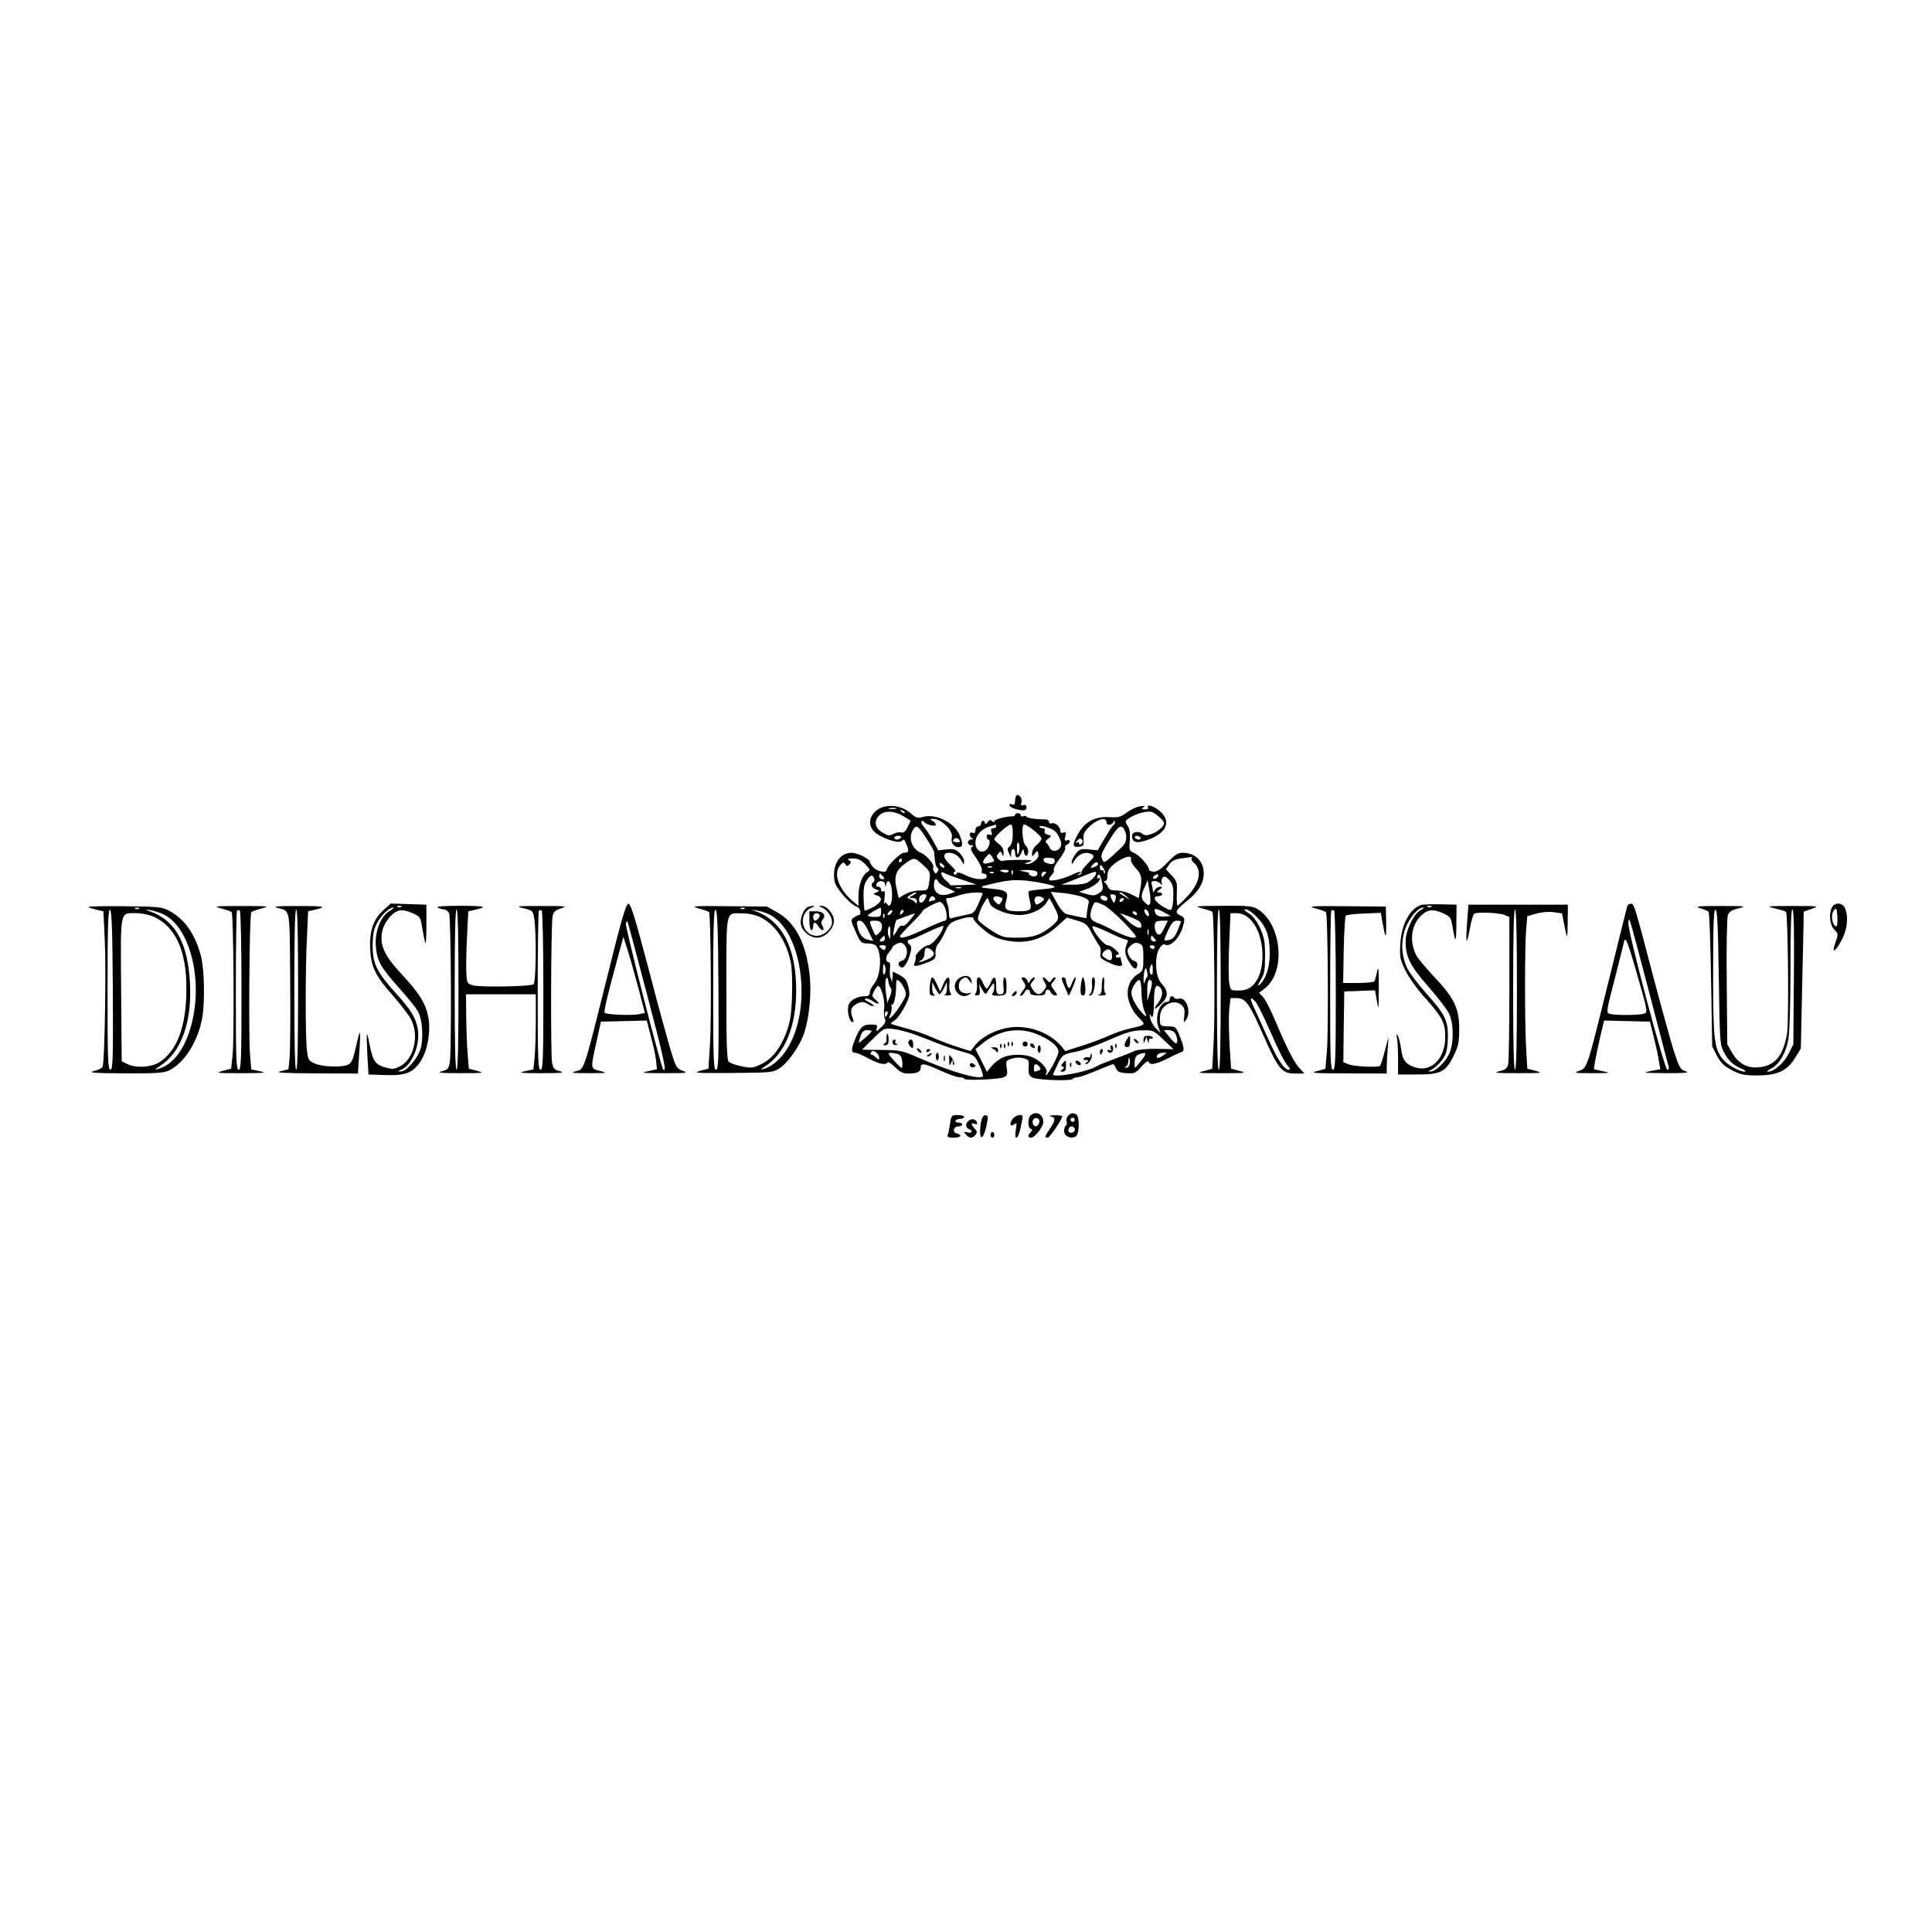 <?xml version="1.0" standalone="no"?>
<!DOCTYPE svg PUBLIC "-//W3C//DTD SVG 20010904//EN"
 "http://www.w3.org/TR/2001/REC-SVG-20010904/DTD/svg10.dtd">
<svg version="1.0" xmlns="http://www.w3.org/2000/svg"
 width="1024pt" height="1024pt" viewBox="0 0 1024 1024"
 preserveAspectRatio="xMidYMid meet">
<g transform="translate(0,1024) scale(0.1,-0.1)"
fill="#000000" stroke="none">
<path d="M5387 6023 c-4 -3 -7 -17 -7 -29 0 -18 -4 -22 -16 -17 -12 4 -15 2
-12 -8 5 -14 73 -31 83 -21 12 12 4 31 -11 25 -13 -5 -15 -2 -10 14 7 21 -15
49 -27 36z"/>
<path d="M4653 5950 c-46 -31 -55 -82 -20 -117 32 -33 127 -66 145 -51 14 12
14 12 29 -24 13 -29 8 -38 -18 -38 -17 0 -89 -72 -89 -90 0 -19 -49 -10 -70
12 -11 12 -20 25 -20 30 0 16 -65 48 -97 48 -65 0 -105 -68 -89 -153 7 -36 83
-122 118 -133 18 -5 26 -44 10 -44 -5 0 -16 -6 -26 -13 -18 -13 -17 -16 9 -75
25 -57 30 -62 59 -62 17 0 36 -4 43 -8 38 -24 36 -158 -3 -205 -13 -16 -24
-37 -24 -48 0 -13 -7 -19 -24 -19 -40 0 -75 -18 -87 -43 -12 -26 0 -88 18 -94
9 -3 9 3 1 25 -14 37 -6 59 28 74 21 10 31 9 55 -4 16 -10 29 -14 29 -9 0 4
-12 14 -27 21 -16 7 -23 15 -16 17 7 2 23 -3 35 -11 32 -23 48 -19 20 4 -21
18 -22 22 -10 46 7 15 17 27 22 28 16 2 38 -78 32 -118 -2 -22 -1 -47 4 -56 7
-13 2 -24 -20 -45 -26 -25 -28 -26 -23 -6 5 18 1 21 -29 21 -45 0 -60 -14 -86
-79 -22 -54 -21 -71 2 -71 7 0 38 -13 69 -30 57 -30 91 -37 101 -21 3 5 21 -6
40 -25 26 -26 43 -34 69 -34 48 0 67 9 67 31 0 27 18 24 106 -16 42 -19 87
-35 100 -35 13 0 24 -3 24 -7 0 -12 189 -4 212 8 17 9 19 17 14 49 -6 37 -4
39 27 49 19 7 44 7 62 2 28 -7 30 -11 27 -49 -2 -34 2 -43 20 -53 26 -14 206
-20 214 -7 3 4 14 8 24 8 10 0 56 16 101 35 46 19 86 35 89 35 3 0 10 -10 15
-22 8 -18 19 -24 56 -26 42 -3 49 0 79 35 20 22 35 33 38 25 6 -19 36 -14 99
17 32 16 66 32 75 35 18 5 15 26 -15 99 -15 34 -19 37 -56 37 -43 0 -47 5 -42
60 5 55 75 88 113 53 16 -14 19 -26 15 -58 -5 -37 -4 -38 9 -21 30 41 3 123
-37 113 -11 -3 -22 -1 -25 4 -8 14 -24 10 -24 -6 0 -8 -6 -15 -13 -15 -39 0
-67 -77 -48 -132 l12 -33 -25 25 c-14 14 -27 39 -30 55 -4 17 -3 24 0 18 13
-29 19 -9 20 60 1 83 8 104 30 86 20 -16 17 -52 -6 -82 -32 -40 -23 -44 15 -7
39 38 39 67 -1 110 -31 33 -36 142 -9 183 9 15 21 24 26 22 33 -21 88 39 103
111 6 26 3 32 -18 42 -33 15 -27 27 39 80 57 46 85 92 85 142 0 66 -45 110
-112 110 -25 0 -42 -11 -79 -50 -33 -35 -55 -50 -73 -50 -14 0 -26 5 -26 11 0
20 -51 77 -79 88 -26 11 -27 15 -23 66 3 40 0 62 -12 79 -15 24 -15 25 17 45
18 11 51 23 73 27 34 5 45 2 72 -21 18 -15 32 -31 32 -36 0 -34 -91 -82 -113
-60 -19 19 -57 13 -57 -8 0 -38 25 -44 87 -21 107 39 125 109 43 164 -27 18
-55 22 -45 6 3 -6 -4 -10 -17 -10 -19 0 -20 2 -8 11 11 8 7 9 -19 5 -19 -3
-50 -18 -70 -33 -31 -24 -43 -27 -93 -24 -75 4 -128 -25 -163 -87 -33 -59 -32
-74 3 -70 24 3 27 6 25 40 -2 31 4 42 38 73 41 37 84 45 84 15 1 -17 26 -15
37 3 6 9 8 9 8 0 0 -6 -4 -14 -9 -17 -5 -3 -26 -35 -46 -69 l-37 -64 -48 5
c-42 4 -49 1 -68 -23 -12 -15 -22 -35 -22 -44 1 -13 3 -12 12 4 24 41 65 56
98 35 12 -7 7 -15 -23 -45 -20 -20 -36 -41 -34 -47 1 -6 -5 -13 -13 -15 -13
-4 -13 -3 0 6 24 17 0 13 -44 -8 -50 -23 -116 -36 -116 -22 0 5 7 17 16 25 8
9 12 20 9 26 -3 5 10 31 30 57 20 26 34 52 31 59 -3 7 2 15 10 18 8 3 14 10
14 17 0 6 -7 9 -15 5 -12 -4 -14 0 -9 21 6 22 4 25 -10 20 -10 -4 -16 -1 -16
9 0 22 -28 47 -45 40 -9 -3 -15 0 -15 8 0 8 -10 14 -22 13 -46 0 -98 7 -98 15
0 4 -7 5 -15 2 -8 -4 -15 -1 -15 5 0 6 -7 11 -15 11 -8 0 -15 -4 -15 -9 0 -5
-6 -8 -12 -8 -30 2 -98 -16 -98 -26 0 -7 -4 -7 -12 1 -9 9 -14 7 -24 -6 -8
-10 -13 -12 -14 -4 0 17 -20 15 -20 -3 0 -8 -7 -15 -15 -15 -8 0 -15 -9 -15
-20 0 -13 -5 -18 -15 -14 -9 4 -15 0 -15 -9 0 -8 6 -18 13 -20 7 -3 5 -6 -5
-6 -10 -1 -18 -8 -18 -16 0 -8 8 -15 18 -15 13 0 14 -2 4 -9 -11 -7 -6 -19 22
-59 21 -30 33 -58 30 -67 -4 -10 0 -15 10 -15 9 0 16 -7 16 -15 0 -22 -63 -19
-112 6 -30 15 -43 18 -48 9 -5 -9 -9 -9 -14 -1 -4 6 -1 11 6 11 7 0 -4 17 -25
36 -41 38 -43 64 -5 64 26 -1 49 -16 66 -45 11 -20 11 -20 12 1 0 11 -11 31
-25 44 -20 19 -32 22 -68 18 l-44 -5 -28 51 c-15 28 -37 61 -48 73 -11 13 -17
26 -13 30 4 4 10 3 14 -3 9 -15 62 -27 62 -15 0 6 -8 15 -17 20 -16 9 -16 10
3 11 43 0 107 -63 99 -98 -7 -28 10 -52 36 -52 23 0 24 19 5 64 -28 67 -127
116 -195 96 -28 -8 -36 -5 -66 21 -47 41 -125 50 -172 19z m95 3 c-10 -2 -26
-2 -35 0 -10 3 -2 5 17 5 19 0 27 -2 18 -5z m47 -21 c-3 -3 -11 0 -18 7 -9 10
-8 11 6 5 10 -3 15 -9 12 -12z m-2 -21 l34 -21 -16 -33 c-11 -24 -21 -32 -34
-29 -10 3 -29 -1 -42 -8 -20 -11 -29 -10 -57 7 -42 24 -49 62 -16 93 28 26 80
23 131 -9z m487 -51 c0 -5 -7 -10 -16 -10 -11 0 -14 -6 -9 -20 5 -15 3 -18 -9
-14 -11 4 -16 1 -16 -10 0 -9 4 -16 8 -16 13 0 8 -35 -8 -52 -25 -26 -60 -6
-60 35 0 38 30 73 76 87 16 4 30 9 32 9 1 1 2 -3 2 -9z m88 -42 c-1 -35 -7
-57 -17 -64 -12 -9 -13 -16 -4 -35 l12 -24 0 23 c1 27 21 30 21 3 0 -32 19
-34 32 -4 11 27 12 27 16 5 2 -12 8 -20 13 -17 14 9 11 41 -6 55 -16 13 -22
110 -7 110 18 0 92 -61 92 -74 0 -8 -11 -23 -25 -34 -14 -11 -25 -30 -25 -43
0 -22 0 -22 15 -3 14 18 16 18 19 -8 2 -19 -34 -48 -58 -47 -19 1 -18 2 4 9
14 4 21 9 15 10 -25 5 -146 2 -151 -3 -4 -3 -13 1 -21 9 -12 12 -13 17 -2 30
12 14 14 14 20 -3 6 -15 8 -13 8 8 1 17 -8 33 -24 45 -14 10 -25 22 -25 27 0
12 73 77 87 77 8 0 11 -18 11 -52z m245 -14 c13 -26 15 -40 7 -55 -13 -24 -48
-25 -57 -1 -4 9 -11 20 -17 24 -7 5 -4 13 9 22 20 16 20 16 -2 22 -13 4 -20
11 -16 20 3 8 -1 14 -11 14 -9 0 -16 4 -16 9 0 6 19 3 43 -5 33 -11 48 -23 60
-50z m-704 -6 c23 -35 41 -67 42 -73 3 -52 9 -79 17 -84 7 -4 8 -12 1 -21 -8
-13 -10 -13 -18 0 -5 8 -7 18 -5 22 9 14 -34 65 -65 78 -51 21 -70 86 -38 128
16 20 24 14 66 -50z m1051 43 c16 -32 12 -66 -12 -89 -98 -92 -96 -90 -106
-66 -9 17 -4 32 25 80 57 96 74 110 93 75z m-1185 -41 c-3 -5 -13 -10 -21 -10
-8 0 -14 5 -14 10 0 6 9 10 21 10 11 0 17 -4 14 -10z m1270 0 c3 -5 -1 -10 -9
-10 -8 0 -18 5 -21 10 -3 6 1 10 9 10 8 0 18 -4 21 -10z m-958 -17 c3 -9 -8
-10 -35 -4 -2 1 0 6 3 12 8 12 27 7 32 -8z m645 -15 c-9 -9 -12 -9 -12 1 0 7
-5 9 -12 5 -9 -5 -8 -2 1 10 10 12 17 14 25 6 7 -7 6 -14 -2 -22z m-330 -34
c-6 -35 -12 -29 -12 14 0 23 3 32 9 24 4 -7 6 -24 3 -38z m-134 -59 c-1 -2
-15 -6 -31 -10 -31 -8 -35 5 -10 34 17 20 17 20 31 0 8 -11 12 -22 10 -24z
m315 16 c4 -1 7 -8 7 -16 0 -16 -17 -19 -44 -9 -24 9 -19 31 7 28 12 -1 25 -3
30 -3z m411 -5 c-3 -8 8 -29 25 -47 32 -33 36 -52 23 -122 l-7 -37 -40 20
c-21 11 -56 20 -77 20 -28 0 -40 5 -45 18 -4 9 -11 20 -17 24 -7 5 -7 8 2 8 7
0 12 13 12 31 0 22 9 38 32 57 44 38 102 55 92 28z m322 5 c-3 -5 1 -15 10
-22 47 -39 34 -109 -33 -180 -25 -27 -48 -49 -52 -49 -3 0 -5 29 -4 64 3 59 1
66 -28 97 l-30 32 19 26 c14 20 31 27 68 32 27 3 50 7 52 7 2 1 1 -2 -2 -7z
m-1730 -32 c27 -28 28 -31 11 -41 -27 -15 -47 -70 -47 -128 l0 -52 -28 24
c-74 61 -106 144 -72 188 17 21 21 23 30 10 7 -12 12 -12 22 -2 10 10 10 15
-2 22 -11 7 -6 10 21 10 26 0 43 -8 65 -31z m194 21 c0 -5 -5 -10 -11 -10 -5
0 -7 5 -4 10 3 6 8 10 11 10 2 0 4 -4 4 -10z m113 -25 c39 -36 40 -39 31 -97
-6 -37 -8 -38 -50 -38 -25 0 -57 -8 -77 -20 l-34 -20 -11 50 c-16 69 -3 101
58 142 35 24 40 22 83 -17z m113 -12 c-7 -7 -26 7 -26 19 0 6 6 6 15 -2 9 -7
13 -15 11 -17z m814 18 c0 -5 -7 -12 -16 -15 -24 -9 -28 -7 -14 9 14 17 30 20
30 6z m36 -48 c-3 -4 -6 -1 -6 5 0 7 -4 11 -9 10 -5 -2 -9 0 -10 5 -4 26 1 29
15 9 9 -13 13 -26 10 -29z m-599 31 c-3 -3 -12 -4 -19 -1 -8 3 -5 6 6 6 11 1
17 -2 13 -5z m89 -23 c-3 -5 -15 -7 -26 -4 -28 7 -25 13 6 13 14 0 23 -4 20
-9z m21 -13 c-3 -8 -6 -5 -6 6 -1 11 2 17 5 13 3 -3 4 -12 1 -19z m129 11 c11
-18 -12 -32 -33 -20 -10 6 -13 11 -8 12 6 1 -6 5 -25 9 -34 7 -34 7 12 9 26 0
50 -4 54 -10z m-402 -40 l81 -27 -72 -3 c-39 -2 -70 -2 -68 0 3 2 -7 12 -20
23 -25 19 -36 56 -13 42 6 -4 48 -20 92 -35z m173 35 c-3 -3 -12 -4 -19 -1 -8
3 -5 6 6 6 11 1 17 -2 13 -5z m277 -1 c-5 -5 -12 -12 -16 -18 -4 -6 -8 -2 -8
8 0 9 7 17 17 17 9 0 12 -3 7 -7z m266 0 c-1 -14 -24 -39 -47 -51 -12 -7 -48
-12 -80 -11 l-58 0 40 15 c22 8 60 24 85 34 52 21 60 23 60 13z m-1130 -18
c10 -12 10 -15 -4 -15 -9 0 -16 7 -16 15 0 8 2 15 4 15 2 0 9 -7 16 -15z
m1163 -42 c5 -26 2 -34 -19 -47 -21 -14 -30 -15 -64 -5 l-41 12 36 13 c38 13
75 41 75 56 0 5 -4 6 -10 3 -6 -4 -7 1 -3 11 8 20 17 5 26 -43z m289 35 c-6
-6 -15 -8 -19 -4 -4 4 -1 11 7 16 19 12 27 3 12 -12z m-1499 -3 c4 -8 2 -17
-3 -20 -18 -11 -10 -33 13 -39 21 -7 21 -7 2 -16 -19 -9 -19 -9 3 -16 34 -10
26 -37 -20 -62 -23 -12 -43 -20 -45 -18 -2 2 -5 32 -6 68 -1 47 3 71 16 91 20
30 32 34 40 12z m1586 -88 c0 -29 -3 -60 -7 -69 -6 -16 -11 -15 -50 8 -44 27
-56 54 -22 54 11 0 20 5 20 10 0 6 -8 10 -17 10 -15 0 -14 2 3 15 17 13 17 14
2 15 -9 0 -22 -8 -27 -17 -9 -16 -10 -16 -11 -1 0 9 -3 23 -6 32 -8 20 25 22
45 4 11 -11 13 -10 8 3 -3 9 0 22 6 28 9 9 17 6 35 -14 17 -20 22 -38 21 -78z
m-1246 70 c3 -8 24 -23 48 -34 l42 -20 -31 -11 c-47 -16 -82 3 -82 46 0 32 13
43 23 19z m557 -9 c80 -16 80 -24 -1 -31 -39 -3 -74 -8 -76 -11 -3 -3 -1 -24
5 -48 13 -52 7 -58 -63 -58 -64 0 -76 11 -62 56 14 47 3 56 -80 64 -74 7 -71
9 47 35 67 15 135 13 230 -7z m-839 -5 c1 -17 2 -17 6 0 9 35 28 10 31 -43 3
-54 -11 -87 -27 -61 -7 11 -9 11 -14 0 -2 -8 -2 6 1 30 4 32 2 42 -6 37 -7 -4
-12 -1 -12 8 0 9 -7 16 -15 16 -9 0 -12 6 -9 15 8 21 44 19 45 -2z m1405 -100
c-6 -14 -9 -14 -26 2 -24 22 -25 35 -3 83 l16 37 9 -53 c6 -29 7 -60 4 -69z
m-1003 80 c-7 -2 -19 -2 -25 0 -7 3 -2 5 12 5 14 0 19 -2 13 -5z m-253 -38
c-25 -14 -25 -14 -2 -15 14 0 22 -6 22 -17 0 -11 -3 -14 -8 -7 -4 6 -16 14
-27 18 -20 7 -20 8 -1 22 11 8 25 14 30 14 6 -1 0 -7 -14 -15z m368 7 c-46
-109 -39 -101 -98 -113 -30 -6 -60 -14 -67 -16 -9 -4 -13 5 -13 25 0 17 -4 42
-10 56 -8 22 -7 26 8 26 9 0 35 7 57 15 43 15 129 20 123 7z m527 -15 c25 -9
38 -20 36 -28 -2 -8 -6 -30 -9 -50 l-4 -36 -41 8 c-23 5 -52 11 -64 14 -13 3
-33 26 -52 61 l-31 57 63 -6 c34 -3 80 -13 102 -20z m237 1 c13 -13 17 -18 8
-12 -8 6 -24 16 -35 22 -11 6 -15 12 -8 12 7 0 22 -10 35 -22z m-1062 4 c0 -5
-6 -16 -13 -27 -16 -20 -33 -5 -23 20 6 16 36 21 36 7z m960 -17 c0 -8 -8 -11
-18 -8 -10 2 -19 10 -19 17 0 8 8 11 19 8 10 -2 18 -10 18 -17z m43 18 c3 -5
1 -16 -2 -26 -6 -17 -8 -16 -19 7 -9 21 -9 26 3 26 7 0 16 -3 18 -7z m-958
-13 c3 -5 4 -10 1 -10 -2 0 -12 -3 -20 -6 -12 -5 -15 -2 -10 10 7 18 20 21 29
6z m298 -39 c20 -24 97 -51 148 -51 58 0 121 28 145 65 l16 25 24 -44 c31 -58
30 -69 -7 -101 -61 -50 -102 -65 -186 -65 -74 0 -81 2 -141 40 -34 22 -65 47
-68 55 -4 8 7 41 22 72 21 40 30 51 33 37 2 -10 8 -25 14 -33z m51 43 c12 -5
13 -9 3 -24 -10 -18 -13 -18 -29 -3 -26 24 -10 41 26 27z m224 -3 c10 -6 7
-12 -11 -24 -23 -15 -26 -15 -31 -1 -11 29 13 44 42 25z m427 -11 c-3 -5 -11
-10 -16 -10 -6 0 -7 5 -4 10 3 6 11 10 16 10 6 0 7 -4 4 -10z m-956 -24 c19
-23 26 -86 10 -86 -8 0 -57 -20 -109 -45 -91 -43 -130 -54 -130 -37 0 4 27 34
60 66 33 33 60 63 60 68 0 8 75 47 91 48 4 0 12 -6 18 -14z m852 -4 c19 -9 68
-52 109 -94 69 -74 71 -78 45 -78 -15 0 -57 15 -94 34 -36 19 -81 40 -98 46
-36 13 -42 36 -23 84 11 30 13 30 61 8z m-1181 -37 c0 -22 -4 -25 -35 -25 -19
0 -35 3 -35 8 0 5 51 37 68 41 1 1 2 -10 2 -24z m1501 -23 c-33 -3 -51 9 -51
36 0 8 13 5 43 -10 l42 -23 -34 -3z m-1446 19 c-3 -6 -11 -11 -17 -11 -6 0 -6
6 2 15 14 17 26 13 15 -4z m57 -3 c-7 -7 -12 -8 -12 -2 0 14 12 26 19 19 2 -3
-1 -11 -7 -17z m1305 7 c9 -25 -4 -29 -17 -6 -7 15 -7 21 0 21 6 0 13 -7 17
-15z m-62 -5 c3 -5 2 -10 -4 -10 -5 0 -13 5 -16 10 -3 6 -2 10 4 10 5 0 13 -4
16 -10z m-1338 -22 c-3 -8 -6 -5 -6 6 -1 11 2 17 5 13 3 -3 4 -12 1 -19z m152
5 c-33 -42 -48 -55 -58 -49 -5 4 -17 -7 -26 -25 -9 -17 -18 -29 -20 -27 -4 4
11 78 17 82 4 2 91 34 97 35 2 1 -3 -7 -10 -16z m1199 -26 c6 -5 12 -16 12
-24 0 -23 -40 -6 -80 34 l-35 34 45 -17 c25 -9 51 -22 58 -27z m-878 13 c0
-12 61 -68 94 -87 35 -21 97 -35 149 -35 75 1 141 28 200 82 l52 47 53 -16
c47 -14 55 -21 78 -66 15 -27 32 -57 39 -65 8 -8 11 -27 8 -42 -4 -23 0 -29
38 -47 52 -26 84 -28 75 -5 -3 9 -6 20 -6 25 0 6 -4 8 -9 4 -5 -3 -12 -1 -16
5 -3 5 1 10 9 10 11 0 8 7 -10 25 -14 14 -33 25 -44 25 -18 0 -80 76 -80 99 0
6 37 -8 82 -29 45 -22 88 -40 96 -40 10 0 12 -6 7 -17 -16 -38 -15 -60 7 -97
25 -43 41 -51 46 -23 2 12 -4 20 -17 24 -11 3 -24 18 -30 33 -8 24 -6 31 12
48 17 15 28 18 45 11 20 -8 22 -15 22 -76 0 -66 -1 -69 -33 -89 -70 -46 -66
-151 9 -228 38 -39 40 -37 -45 -57 -30 -6 -82 -24 -115 -39 -34 -15 -99 -40
-145 -54 l-85 -27 -20 25 c-68 80 -193 120 -297 96 -67 -15 -130 -51 -161 -90
l-24 -31 -69 22 c-39 12 -99 35 -135 51 -36 17 -98 38 -139 48 -40 11 -75 21
-78 24 -3 2 4 9 15 15 27 14 82 111 82 143 0 14 -5 39 -10 55 -9 26 -23 37
-73 61 -4 2 -7 0 -6 -5 1 -4 1 -17 -1 -28 l-1 -20 -8 20 c-5 11 -6 35 -4 53 3
17 0 32 -5 32 -20 0 -20 29 -1 51 10 12 19 25 19 29 0 4 11 12 24 18 20 9 27
7 41 -8 22 -25 12 -76 -17 -83 -22 -6 -20 -30 3 -35 8 -1 21 15 32 40 19 49
22 74 7 83 -14 9 -12 25 3 25 7 0 50 18 95 40 45 21 82 36 82 32 0 -28 -58
-102 -80 -102 -21 -1 -72 -48 -67 -63 2 -6 0 -20 -5 -29 -11 -22 2 -23 52 -5
54 19 62 27 58 57 -1 16 5 36 14 47 10 10 26 40 38 65 17 39 27 49 63 61 50
18 87 21 87 7z m-558 -63 l26 -54 -23 5 c-31 5 -51 29 -60 70 -6 27 -4 32 12
32 13 0 27 -17 45 -53z m72 31 c3 -15 -1 -30 -14 -42 -19 -20 -20 -19 -35 17
-20 47 -20 47 14 47 21 0 30 -6 35 -22z m1496 -19 c-17 -33 -24 -38 -36 -29
-14 13 -19 51 -7 63 3 4 19 7 35 7 l28 0 -20 -41z m90 37 c0 -2 -9 -24 -19
-49 -14 -33 -26 -46 -45 -49 -31 -6 -31 -8 -4 53 18 38 28 49 45 49 13 0 23
-2 23 -4z m-1541 -63 c0 -33 -1 -35 -9 -15 -8 20 -4 52 6 52 2 0 4 -17 3 -37z
m1368 -5 c-3 -7 -5 -2 -5 12 0 14 2 19 5 13 2 -7 2 -19 0 -25z m-1397 -23 c0
-8 -7 -15 -16 -15 -14 0 -14 3 -4 15 7 8 14 15 16 15 2 0 4 -7 4 -15z m1430 0
c10 -12 10 -15 -4 -15 -9 0 -16 7 -16 15 0 8 2 15 4 15 2 0 9 -7 16 -15z
m-1426 -50 c-5 -12 -10 -13 -20 -4 -19 15 -18 19 6 19 13 0 18 -5 14 -15z
m1426 5 c0 -5 -4 -10 -9 -10 -6 0 -13 5 -16 10 -3 6 1 10 9 10 9 0 16 -4 16
-10z m-1170 -36 c0 -8 -16 -22 -35 -30 -39 -16 -58 -18 -32 -3 9 5 17 20 17
33 0 12 3 26 6 29 10 10 44 -12 44 -29z m944 -6 c2 -31 -10 -35 -39 -14 -17
12 -17 16 -6 30 20 24 44 16 45 -16z m-1201 -67 c2 -10 1 -25 -4 -32 -6 -10
-9 -4 -9 19 0 36 5 42 13 13z m1417 -13 c0 -23 -3 -29 -11 -21 -6 6 -8 20 -4
32 9 30 15 26 15 -11z m-31 -38 c-4 -3 -9 -14 -12 -25 -3 -14 -5 -10 -6 12 0
17 2 40 6 50 6 16 8 15 13 -7 4 -14 3 -27 -1 -30z m-1358 -57 c6 -7 5 -23 -4
-45 l-14 -33 -8 57 c-4 31 -3 62 1 70 7 9 10 6 12 -12 2 -14 8 -30 13 -37z
m74 -7 c11 -26 9 -34 -18 -77 -16 -26 -38 -56 -49 -66 -19 -17 -19 -16 -8 12
6 16 8 35 6 42 -3 8 -2 12 3 9 9 -6 21 50 21 103 0 30 2 32 17 20 9 -8 22 -27
28 -43z m1255 -17 c0 -33 7 -76 15 -96 14 -32 13 -34 0 -23 -25 21 -56 68 -65
99 -6 22 -3 37 11 60 11 18 24 29 29 26 6 -3 10 -33 10 -66z m46 5 l-15 -49 0
51 c-1 52 6 71 22 55 5 -5 2 -29 -7 -57z m-1392 -119 c-4 -8 -8 -15 -10 -15
-2 0 -4 7 -4 15 0 8 4 15 10 15 5 0 7 -7 4 -15z m147 -109 c35 -13 91 -35 124
-48 33 -13 89 -32 125 -42 64 -17 66 -19 91 -72 14 -30 22 -57 18 -60 -27 -16
-164 24 -339 99 -91 40 -100 41 -197 42 -57 0 -103 1 -103 2 0 1 26 27 58 58
57 56 57 56 108 51 28 -3 79 -17 115 -30z m-231 19 c0 -7 -64 -64 -68 -61 -1
2 3 17 9 34 8 24 17 32 35 32 13 0 24 -2 24 -5z m870 -14 c69 -26 120 -66 120
-94 0 -12 -14 -46 -30 -74 -29 -51 -46 -69 -33 -37 7 19 -32 62 -74 80 -41 18
-114 18 -156 0 -18 -7 -45 -28 -60 -45 l-26 -32 -30 60 -31 60 33 27 c85 72
190 92 287 55z m676 -31 l54 -51 -88 2 c-49 1 -100 -4 -117 -11 -38 -16 -56
-23 -130 -51 -33 -12 -64 -25 -70 -29 -45 -31 -246 -68 -233 -42 2 4 13 28 25
54 22 46 29 51 93 63 36 7 113 34 190 68 85 37 115 46 169 46 52 1 57 -1 107
-49z m64 31 c12 -23 13 -51 3 -51 -5 0 -21 16 -36 35 l-28 35 25 0 c15 0 30
-8 36 -19z m-1582 -103 c7 -7 12 -18 12 -26 0 -10 -3 -10 -16 2 -8 9 -20 16
-25 16 -6 0 -7 5 -4 10 8 13 18 13 33 -2z m109 -4 c15 -4 22 -15 25 -40 2 -19
1 -34 -3 -34 -7 0 -69 67 -69 75 0 7 20 6 47 -1z m1293 -34 c-17 -22 -33 -40
-35 -40 -1 0 -2 14 -1 32 1 21 8 34 21 39 42 16 46 8 15 -31z m112 24 c-24
-17 -39 -14 -27 5 3 6 16 11 28 11 l21 0 -22 -16z m-176 -50 c-3 -8 -11 -14
-18 -13 -10 0 -10 2 0 6 6 2 13 17 13 31 1 18 3 21 6 9 3 -10 2 -25 -1 -33z
m-477 -8 c9 -11 8 -15 -5 -20 -23 -9 -24 -8 -24 14 0 23 13 26 29 6z"/>
<path d="M5083 5055 c-27 -19 -30 -57 -7 -79 18 -19 43 -20 64 -5 12 9 12 10
-3 5 -10 -3 -27 -1 -38 5 -25 13 -22 57 4 73 15 9 21 7 33 -9 l16 -20 -4 20
c-4 25 -36 30 -65 10z"/>
<path d="M4928 5012 c-3 -42 -1 -48 17 -49 11 -1 14 1 8 4 -7 3 -13 19 -12 36
l0 32 16 -32 c9 -18 19 -33 23 -33 4 0 14 15 23 33 l16 32 0 -32 c1 -17 -5
-33 -11 -36 -7 -2 -1 -4 14 -3 20 1 24 4 16 13 -6 7 -8 29 -6 48 5 46 -13 45
-33 -3 l-16 -37 -17 38 c-9 20 -20 37 -25 37 -5 0 -11 -22 -13 -48z"/>
<path d="M5178 5025 c2 -19 -1 -41 -6 -48 -8 -9 -6 -13 7 -13 13 0 16 7 14 31
l-4 30 17 -30 c16 -27 18 -28 28 -11 6 10 16 25 23 34 11 15 12 14 13 -8 0
-15 -4 -30 -10 -36 -10 -10 19 -15 55 -9 17 3 20 12 20 50 0 25 -5 45 -10 45
-6 0 -9 -19 -7 -45 4 -40 2 -45 -17 -45 -18 0 -21 6 -21 45 0 52 -12 58 -30
15 -7 -16 -16 -30 -20 -30 -4 0 -13 14 -20 30 -17 42 -37 39 -32 -5z"/>
<path d="M5425 5037 c14 -22 14 -26 -6 -51 -13 -17 -16 -26 -7 -24 7 2 16 11
20 21 8 19 28 15 28 -6 0 -8 16 -13 40 -13 26 -1 40 4 40 12 0 21 20 26 28 7
4 -10 15 -19 24 -19 15 -1 14 2 -4 27 -21 28 -21 29 -3 49 10 11 13 20 7 20
-6 0 -15 -7 -20 -16 -8 -14 -10 -14 -21 0 -21 25 -33 19 -16 -7 13 -21 13 -25
-1 -45 -20 -29 -40 -28 -60 3 -16 24 -16 27 1 45 10 11 13 20 7 20 -6 0 -15
-8 -21 -17 -9 -17 -10 -17 -16 0 -4 9 -14 17 -21 17 -12 0 -12 -4 1 -23z"/>
<path d="M5642 5013 c11 -27 21 -49 22 -50 1 -2 12 20 23 47 12 28 18 50 13
50 -4 0 -13 -15 -19 -32 -9 -26 -14 -30 -21 -18 -5 8 -10 23 -10 33 0 9 -6 17
-14 17 -12 0 -11 -9 6 -47z"/>
<path d="M5728 5012 c-2 -37 0 -48 12 -48 12 0 14 11 12 48 -2 26 -8 48 -12
48 -4 0 -10 -22 -12 -48z"/>
<path d="M5788 5025 c2 -20 -1 -42 -8 -50 -11 -13 -10 -14 3 -10 18 7 29 95
12 95 -7 0 -9 -15 -7 -35z"/>
<path d="M5840 5016 c0 -34 -4 -46 -17 -49 -10 -2 -4 -4 14 -3 24 1 29 4 21
13 -6 7 -8 29 -6 48 2 19 0 35 -4 35 -4 0 -8 -20 -8 -44z"/>
<path d="M5370 4975 c-8 -9 -8 -15 -2 -15 12 0 26 19 19 26 -2 2 -10 -2 -17
-11z"/>
<path d="M4699 4748 c-1 -7 -1 -17 0 -22 1 -5 -4 -13 -11 -17 -10 -7 -9 -9 5
-9 12 0 17 8 17 30 0 29 -9 43 -11 18z"/>
<path d="M4730 4715 c0 -8 8 -15 18 -14 10 0 12 3 4 6 -6 2 -10 9 -6 14 3 5 0
9 -5 9 -6 0 -11 -7 -11 -15z"/>
<path d="M4815 4720 c-3 -6 1 -17 9 -26 15 -14 16 -13 16 10 0 26 -13 35 -25
16z"/>
<path d="M4860 4681 c0 -10 19 -25 25 -20 1 2 -3 10 -11 17 -8 7 -14 8 -14 3z"/>
<path d="M4910 4669 c0 -5 5 -7 10 -4 6 3 10 8 10 11 0 2 -4 4 -10 4 -5 0 -10
-5 -10 -11z"/>
<path d="M4920 4650 c-9 -6 -10 -10 -3 -10 6 0 15 5 18 10 8 12 4 12 -15 0z"/>
<path d="M4960 4640 c0 -11 4 -20 8 -20 4 0 8 9 8 20 0 11 -4 20 -8 20 -4 0
-8 -9 -8 -20z"/>
<path d="M5002 4630 c0 -14 2 -19 5 -12 2 6 2 18 0 25 -3 6 -5 1 -5 -13z"/>
<path d="M5031 4620 c0 -29 2 -31 9 -15 l9 20 1 -20 c1 -11 4 -14 7 -8 2 7 -3
23 -11 35 -16 22 -16 22 -15 -12z"/>
<path d="M5140 4596 c0 -7 7 -13 15 -13 8 0 15 4 15 8 0 4 -7 9 -15 13 -9 3
-15 0 -15 -8z"/>
<path d="M5341 4704 c0 -11 3 -14 6 -6 3 7 2 16 -1 19 -3 4 -6 -2 -5 -13z"/>
<path d="M5361 4704 c0 -11 3 -14 6 -6 3 7 2 16 -1 19 -3 4 -6 -2 -5 -13z"/>
<path d="M5420 4707 c0 -8 6 -14 13 -14 8 0 14 6 14 14 0 7 -6 13 -14 13 -7 0
-13 -6 -13 -13z"/>
<path d="M5301 4694 c0 -11 3 -14 6 -6 3 7 2 16 -1 19 -3 4 -6 -2 -5 -13z"/>
<path d="M5321 4694 c0 -11 3 -14 6 -6 3 7 2 16 -1 19 -3 4 -6 -2 -5 -13z"/>
<path d="M5460 4701 c0 -5 7 -11 14 -14 10 -4 13 -1 9 9 -6 15 -23 19 -23 5z"/>
<path d="M5500 4680 c0 -11 4 -20 8 -20 4 0 8 9 8 20 0 11 -4 20 -8 20 -4 0
-8 -9 -8 -20z"/>
<path d="M5260 4683 c8 -3 18 -11 22 -17 5 -7 8 -4 8 7 0 11 -7 17 -22 16 -16
0 -18 -2 -8 -6z"/>
<path d="M5972 4730 c-16 -26 -15 -40 3 -40 10 0 15 10 15 30 0 35 -1 36 -18
10z"/>
<path d="M6061 4728 c0 -22 1 -22 8 -3 l8 20 5 -20 c5 -17 6 -18 7 -2 0 10 6
15 11 12 6 -3 10 -1 10 4 0 6 -11 11 -25 11 -19 0 -25 -5 -24 -22z"/>
<path d="M6010 4731 c0 -10 19 -25 25 -20 1 2 -3 10 -11 17 -8 7 -14 8 -14 3z"/>
<path d="M5911 4694 c0 -11 3 -14 6 -6 3 7 2 16 -1 19 -3 4 -6 -2 -5 -13z"/>
<path d="M5887 4683 c4 -11 3 -14 -5 -9 -7 4 -12 2 -12 -3 0 -6 7 -11 15 -11
8 0 15 9 15 20 0 11 -4 20 -10 20 -5 0 -6 -7 -3 -17z"/>
<path d="M5830 4665 c0 -8 2 -15 4 -15 2 0 6 7 10 15 3 8 1 15 -4 15 -6 0 -10
-7 -10 -15z"/>
<path d="M5781 4648 c-1 -11 -6 -15 -15 -12 -8 3 -17 0 -21 -6 -3 -6 -3 -10 2
-9 20 3 27 -2 13 -11 -9 -6 -10 -10 -3 -10 15 0 36 37 29 53 -2 7 -5 4 -5 -5z"/>
<path d="M5633 4605 c-10 -11 -10 -15 0 -19 9 -3 8 -7 -3 -15 -13 -9 -13 -11
3 -11 12 0 17 8 17 30 0 34 0 34 -17 15z"/>
<path d="M5700 4612 c0 -5 7 -13 16 -16 10 -4 14 -1 12 6 -5 15 -28 23 -28 10z"/>
<path d="M5671 4594 c0 -11 3 -14 6 -6 3 7 2 16 -1 19 -3 4 -6 -2 -5 -13z"/>
<path d="M2031 5415 c-53 -48 -74 -112 -69 -208 5 -93 28 -140 123 -247 41
-47 84 -103 95 -126 43 -87 12 -211 -61 -246 -31 -16 -41 -16 -79 -5 -51 15
-64 34 -81 120 -6 32 -12 57 -14 55 -2 -2 -1 -51 2 -108 l6 -105 88 -3 c109
-4 149 12 190 76 36 57 53 157 39 231 -14 73 -45 123 -139 225 -92 99 -117
151 -107 221 8 52 52 109 92 119 15 4 41 -1 68 -13 44 -19 44 -19 56 -90 6
-39 14 -71 16 -71 2 0 4 46 4 103 l0 102 -94 3 -95 3 -40 -36z m96 19 c-3 -3
-12 -4 -19 -1 -8 3 -5 6 6 6 11 1 17 -2 13 -5z m-63 -23 c-47 -28 -78 -109
-72 -186 7 -79 22 -107 123 -221 47 -52 92 -109 101 -126 23 -44 29 -138 14
-194 -15 -53 -76 -124 -106 -123 -17 0 -17 1 2 9 58 23 103 135 88 217 -10 59
-36 101 -118 191 -100 111 -121 155 -121 252 1 57 6 85 23 117 21 41 65 83 86
83 6 0 -3 -9 -20 -19z"/>
<path d="M3221 5073 c-130 -520 -123 -499 -169 -511 -31 -8 -20 -10 68 -10
100 0 103 1 60 12 -52 14 -51 6 -17 161 l22 100 122 3 121 3 21 -81 c12 -44
25 -102 28 -129 l5 -48 -48 -11 c-43 -8 -31 -10 86 -10 120 0 131 1 100 12
-33 12 -37 18 -63 102 -15 49 -69 245 -119 437 -72 273 -95 347 -107 347 -13
0 -36 -78 -110 -377z m209 -106 c90 -342 106 -416 85 -395 -12 12 -203 760
-198 774 3 8 7 14 8 12 2 -2 49 -178 105 -391z m-45 31 l33 -127 -34 -7 c-39
-7 -170 -2 -179 8 -6 6 14 90 68 288 l31 115 24 -75 c13 -41 38 -132 57 -202z"/>
<path d="M7530 5443 c-59 -22 -102 -103 -108 -205 -4 -70 -2 -82 26 -140 17
-36 62 -99 106 -148 92 -103 106 -131 106 -207 0 -110 -71 -185 -153 -162 -55
15 -73 38 -81 100 -4 30 -12 61 -17 69 -8 12 -9 9 -5 -10 3 -14 6 -63 6 -110
l0 -85 103 0 c123 0 151 14 193 102 23 47 28 69 28 137 1 110 -26 166 -132
278 -44 47 -87 98 -95 114 -37 72 -29 152 20 206 35 37 66 42 118 19 38 -17
45 -24 51 -58 18 -107 22 -107 23 -3 l1 105 -88 2 c-48 1 -94 -1 -102 -4z m57
-9 c-3 -3 -12 -4 -19 -1 -8 3 -5 6 6 6 11 1 17 -2 13 -5z m-59 -19 c-36 -20
-78 -108 -78 -165 0 -82 25 -131 122 -241 50 -57 99 -121 109 -143 25 -55 25
-157 0 -211 -20 -45 -73 -95 -99 -94 -14 0 -14 2 -2 6 24 9 61 45 78 78 10 19
16 56 16 100 1 88 -16 120 -119 235 -41 47 -85 104 -96 128 -32 65 -35 145 -9
214 20 54 67 108 93 108 7 -1 0 -7 -15 -15z"/>
<path d="M7776 5351 c-4 -51 -5 -96 -2 -98 2 -2 10 28 17 67 7 39 17 74 23 77
16 10 128 6 159 -6 l27 -11 0 -374 c0 -205 -3 -387 -6 -404 -5 -25 -13 -31
-48 -40 -34 -8 -16 -10 99 -10 127 0 136 1 95 12 l-45 12 -6 104 c-8 135 -8
544 0 635 l6 69 49 14 c29 8 66 11 92 7 l43 -6 11 -57 c17 -86 18 -85 19 13
l1 90 -264 0 -263 0 -7 -94z m264 -356 c0 -277 -3 -425 -10 -425 -7 0 -10 148
-10 425 0 277 3 425 10 425 7 0 10 -148 10 -425z"/>
<path d="M8625 5438 c-2 -7 -47 -186 -99 -398 -116 -469 -113 -460 -157 -476
-31 -11 -24 -12 71 -12 97 0 101 1 56 10 l-48 11 6 41 c4 22 16 81 27 129 l21
88 121 -3 122 -3 21 -85 c12 -47 24 -103 27 -126 l7 -41 -53 -10 c-46 -9 -36
-10 83 -11 103 0 128 2 104 10 -28 9 -33 19 -62 106 -17 54 -65 228 -107 387
-103 393 -104 395 -121 395 -8 0 -17 -6 -19 -12z m120 -473 c53 -203 98 -376
100 -382 2 -7 -1 -13 -8 -13 -14 0 -208 727 -206 775 0 26 2 27 9 10 5 -11 52
-186 105 -390z m-72 125 c63 -222 63 -216 35 -224 -29 -7 -146 -8 -174 0 -22
6 -22 7 27 196 27 105 49 193 49 196 0 3 4 2 10 -4 5 -5 29 -79 53 -164z"/>
<path d="M9710 5431 c-18 -34 -12 -93 12 -118 22 -23 22 -25 6 -69 -22 -61 -1
-52 34 15 29 56 36 118 18 165 -12 32 -54 36 -70 7z m25 -99 c-9 -10 -25 20
-25 49 0 14 6 31 13 38 10 10 13 3 15 -34 2 -26 0 -50 -3 -53z"/>
<path d="M470 5430 c14 -4 37 -11 51 -14 l27 -6 7 -147 c8 -148 0 -649 -11
-676 -3 -8 -24 -19 -47 -24 -33 -8 2 -11 161 -12 166 -1 210 2 237 15 79 37
150 147 175 269 17 82 14 266 -5 338 -31 117 -86 196 -169 240 -38 20 -56 22
-246 24 -127 1 -195 -1 -180 -7z m267 -6 c-3 -3 -12 -4 -19 -1 -8 3 -5 6 6 6
11 1 17 -2 13 -5z m-139 -432 c2 -371 0 -422 -13 -422 -13 0 -15 53 -15 426 0
336 3 425 13 422 9 -4 13 -100 15 -426z m268 402 c130 -62 203 -310 159 -538
-28 -151 -98 -257 -185 -281 -23 -6 -22 -5 5 13 114 72 172 229 162 437 -10
211 -75 333 -203 381 -38 14 -38 15 -6 10 19 -3 49 -13 68 -22z m-51 -13 c125
-58 182 -200 172 -428 -7 -172 -56 -290 -144 -344 -44 -27 -123 -31 -168 -9
l-30 15 -3 380 c-3 432 -8 405 82 405 28 0 69 -9 91 -19z"/>
<path d="M1173 5425 c27 -7 52 -16 55 -20 10 -10 14 -667 5 -755 l-8 -74 -45
-12 c-41 -11 -31 -12 100 -12 120 0 137 2 98 10 l-46 10 -7 81 c-8 100 -3 743
7 752 3 4 28 13 55 20 45 12 39 13 -107 13 -146 0 -152 -1 -107 -13z m107
-436 c0 -366 -2 -419 -15 -419 -13 0 -15 53 -15 418 0 230 3 422 6 425 4 4 11
4 15 1 5 -3 9 -194 9 -425z"/>
<path d="M1470 5428 c70 -19 65 10 68 -379 2 -195 0 -382 -3 -415 l-6 -61 -42
-11 c-33 -7 9 -10 184 -11 l226 -1 7 106 c4 58 6 108 3 110 -2 2 -11 -32 -21
-76 -13 -62 -22 -82 -39 -92 -30 -16 -135 -14 -178 5 -33 14 -36 19 -42 68 -9
70 -9 428 0 603 l6 136 26 6 c81 18 66 22 -74 22 -116 0 -142 -2 -115 -10z
m110 -433 c0 -277 -3 -425 -10 -425 -7 0 -10 148 -10 425 0 277 3 425 10 425
7 0 10 -148 10 -425z"/>
<path d="M2320 5430 c8 -5 23 -10 32 -10 10 0 22 -9 28 -19 11 -21 14 -728 4
-793 -6 -32 -11 -38 -43 -46 -28 -8 -6 -10 99 -10 123 0 131 1 90 12 l-45 12
-6 74 c-4 41 -7 130 -8 198 l-1 122 185 0 185 0 0 -132 c0 -73 -3 -163 -6
-200 l-7 -66 -46 -10 c-38 -8 -23 -10 89 -10 105 0 127 2 99 10 -32 8 -37 14
-43 46 -8 48 -6 738 3 776 5 23 14 32 46 42 36 11 25 12 -105 12 -133 0 -141
-1 -95 -12 49 -12 50 -13 57 -57 12 -82 9 -337 -4 -346 -19 -12 -277 -16 -318
-6 -33 9 -35 12 -38 59 -2 27 -1 113 3 192 l7 142 27 6 c81 18 68 22 -64 23
-94 0 -135 -3 -125 -9z m110 -435 c0 -277 -3 -425 -10 -425 -7 0 -10 148 -10
425 0 277 3 425 10 425 7 0 10 -148 10 -425z m450 -6 c0 -366 -2 -419 -15
-419 -13 0 -15 53 -15 418 0 230 3 422 6 425 4 4 11 4 15 1 5 -3 9 -194 9
-425z"/>
<path d="M3703 5425 c27 -7 51 -16 55 -19 9 -10 14 -562 5 -701 l-8 -129 -45
-12 c-39 -11 -15 -12 171 -11 212 2 216 2 253 27 47 31 111 126 131 193 27 91
37 215 25 311 -20 160 -76 267 -170 320 l-55 31 -205 2 c-188 2 -201 1 -157
-12z m244 -1 c-3 -3 -12 -4 -19 -1 -8 3 -5 6 6 6 11 1 17 -2 13 -5z m-139
-432 c2 -371 0 -422 -13 -422 -13 0 -15 53 -15 426 0 336 3 425 13 422 9 -4
13 -100 15 -426z m268 402 c177 -84 233 -499 95 -715 -31 -50 -81 -93 -121
-104 -23 -6 -22 -5 5 13 105 67 165 212 165 402 0 228 -76 373 -220 422 -21 7
-20 7 8 3 19 -3 49 -12 68 -21z m-51 -13 c81 -37 142 -126 166 -240 7 -33 9
-107 7 -180 -4 -102 -10 -139 -30 -193 -32 -85 -76 -141 -135 -169 -42 -20
-51 -21 -101 -11 -30 6 -60 17 -68 23 -12 9 -14 79 -14 390 0 429 -6 398 85
398 28 1 68 -8 90 -18z"/>
<path d="M4282 5433 c-22 -9 -44 -63 -37 -94 8 -37 49 -69 87 -69 41 0 88 48
88 90 0 35 -38 80 -67 79 -15 0 -14 -2 3 -9 28 -11 54 -48 54 -78 0 -33 -43
-72 -80 -72 -83 0 -104 119 -27 150 12 5 15 9 7 9 -8 -1 -21 -3 -28 -6z"/>
<path d="M6373 5425 c27 -7 51 -15 53 -18 9 -9 15 -538 7 -682 l-8 -150 -45
-12 c-40 -10 -31 -11 95 -11 127 0 136 1 95 12 l-45 12 -8 124 c-4 69 -5 153
-2 188 l7 62 32 0 c48 0 67 -27 141 -195 80 -182 99 -205 169 -205 l50 0 -26
28 c-29 31 -65 101 -128 250 -24 57 -53 114 -65 127 l-22 23 28 21 c116 86 94
343 -35 422 -27 17 -50 19 -186 18 -147 -1 -153 -1 -107 -14z m97 -430 c0
-277 -3 -425 -10 -425 -7 0 -10 148 -10 425 0 277 3 425 10 425 7 0 10 -148
10 -425z m194 382 c49 -51 66 -100 66 -193 0 -72 -22 -136 -54 -163 -13 -11
-12 -5 6 25 20 33 23 52 23 129 0 76 -5 99 -27 147 -18 38 -38 64 -60 78 -25
15 -28 20 -14 20 11 0 38 -19 60 -43z m-46 -2 c91 -76 100 -298 14 -365 -16
-13 -40 -20 -67 -20 -43 0 -43 0 -50 42 -4 22 -4 115 0 205 l7 163 33 0 c21 0
45 -9 63 -25z m36 -444 c9 -10 38 -67 65 -127 60 -137 89 -194 109 -216 10
-12 11 -18 3 -18 -25 0 -60 54 -111 168 -29 64 -63 138 -75 165 -23 49 -20 60
9 28z"/>
<path d="M6973 5425 c27 -7 52 -16 55 -20 10 -10 14 -625 5 -735 l-8 -95 -45
-12 c-39 -10 -16 -12 163 -12 l207 -1 0 34 c0 18 2 62 5 97 l5 64 -20 -74
c-10 -40 -22 -76 -25 -80 -10 -10 -137 -4 -168 8 l-27 11 2 187 3 188 81 3 82
3 10 -58 c9 -53 9 -46 10 72 0 97 -2 119 -9 87 -4 -23 -11 -47 -14 -52 -3 -6
-42 -10 -86 -10 l-80 0 3 174 c2 96 7 178 11 183 5 4 48 10 97 11 l89 4 6 -39
c19 -103 23 -107 22 -18 l-2 90 -210 2 c-191 1 -206 0 -162 -12z m107 -436 c0
-366 -2 -419 -15 -419 -13 0 -15 53 -15 418 0 230 3 422 6 425 4 4 11 4 15 1
5 -3 9 -194 9 -425z"/>
<path d="M9012 5426 c20 -6 40 -14 44 -19 4 -4 10 -166 13 -360 l6 -353 25
-49 c21 -39 37 -55 79 -77 46 -24 65 -28 135 -28 107 0 158 24 201 94 l30 49
6 291 c4 160 7 323 8 363 l1 71 43 15 c41 15 38 15 -103 15 -140 0 -143 -1
-92 -13 30 -7 56 -15 58 -18 11 -10 16 -585 6 -644 -20 -120 -65 -173 -151
-180 -61 -6 -108 21 -141 78 l-25 44 -3 330 c-2 182 1 342 6 355 7 18 21 27
58 36 45 11 36 12 -96 12 -123 0 -140 -2 -108 -12z m98 -367 c5 -338 6 -356
26 -394 26 -48 48 -69 94 -89 20 -9 27 -15 17 -16 -28 0 -93 37 -116 66 -46
58 -51 105 -51 462 0 262 3 333 13 330 9 -4 13 -88 17 -359z m398 4 l-3 -358
-25 -50 c-25 -49 -77 -95 -109 -95 -9 0 -1 8 17 17 42 20 78 82 91 157 6 35
11 192 11 373 0 211 3 313 10 313 8 0 10 -113 8 -357z"/>
<path d="M4290 5360 c0 -27 5 -50 10 -50 6 0 10 9 10 20 0 11 3 20 8 20 4 0
13 -9 20 -20 17 -27 36 -27 22 1 -9 15 -8 24 0 35 20 23 4 44 -35 44 l-35 0 0
-50z m53 33 c8 -7 -11 -33 -24 -33 -5 0 -9 9 -9 20 0 19 20 27 33 13z"/>
<path d="M5462 4328 c-16 -16 -15 -65 1 -71 10 -4 10 -7 0 -18 -17 -17 -16
-29 1 -29 21 0 66 58 66 84 0 26 -17 46 -40 46 -9 0 -21 -5 -28 -12z m45 -42
c-4 -9 -11 -16 -17 -16 -17 0 -24 31 -9 41 18 11 34 -5 26 -25z"/>
<path d="M5660 4325 c-7 -8 -10 -21 -7 -30 4 -8 2 -17 -3 -20 -6 -4 -10 -17
-10 -30 0 -29 41 -45 64 -26 17 14 18 102 2 113 -17 12 -32 9 -46 -7z m34 -26
c-3 -5 -10 -7 -15 -3 -5 3 -7 10 -3 15 3 5 10 7 15 3 5 -3 7 -10 3 -15z m2
-40 c8 -14 -18 -31 -30 -19 -9 9 0 30 14 30 5 0 12 -5 16 -11z"/>
<path d="M5035 4284 c-3 -26 -9 -53 -12 -60 -4 -10 4 -14 31 -14 39 0 49 14
16 23 -25 7 -16 37 11 37 10 0 19 5 19 10 0 6 -9 10 -21 10 -11 0 -17 5 -14
10 3 6 15 10 26 10 10 0 19 5 19 10 0 6 -15 10 -34 10 -32 0 -34 -2 -41 -46z"/>
<path d="M5205 4313 c-12 -32 -14 -104 -2 -100 11 3 23 40 32 95 4 26 -19 30
-30 5z"/>
<path d="M5366 4308 c-18 -25 -11 -44 10 -27 13 10 14 6 8 -29 -10 -61 12 -53
25 8 6 28 11 55 11 60 0 19 -39 10 -54 -12z"/>
<path d="M5568 4323 c28 -6 28 -20 -3 -65 -28 -42 -30 -48 -12 -48 11 0 77 98
77 114 0 3 -19 5 -42 5 -24 -1 -33 -4 -20 -6z"/>
<path d="M5132 4298 c-16 -16 -15 -35 3 -42 24 -9 17 -25 -7 -18 -21 5 -22 4
-9 -11 17 -21 35 -22 51 -2 10 13 10 19 -4 33 -21 24 -21 33 0 25 12 -4 15 -2
12 8 -6 19 -30 23 -46 7z"/>
<path d="M5250 4225 c0 -8 5 -15 10 -15 6 0 10 7 10 15 0 8 -4 15 -10 15 -5 0
-10 -7 -10 -15z"/>
</g>
</svg>
